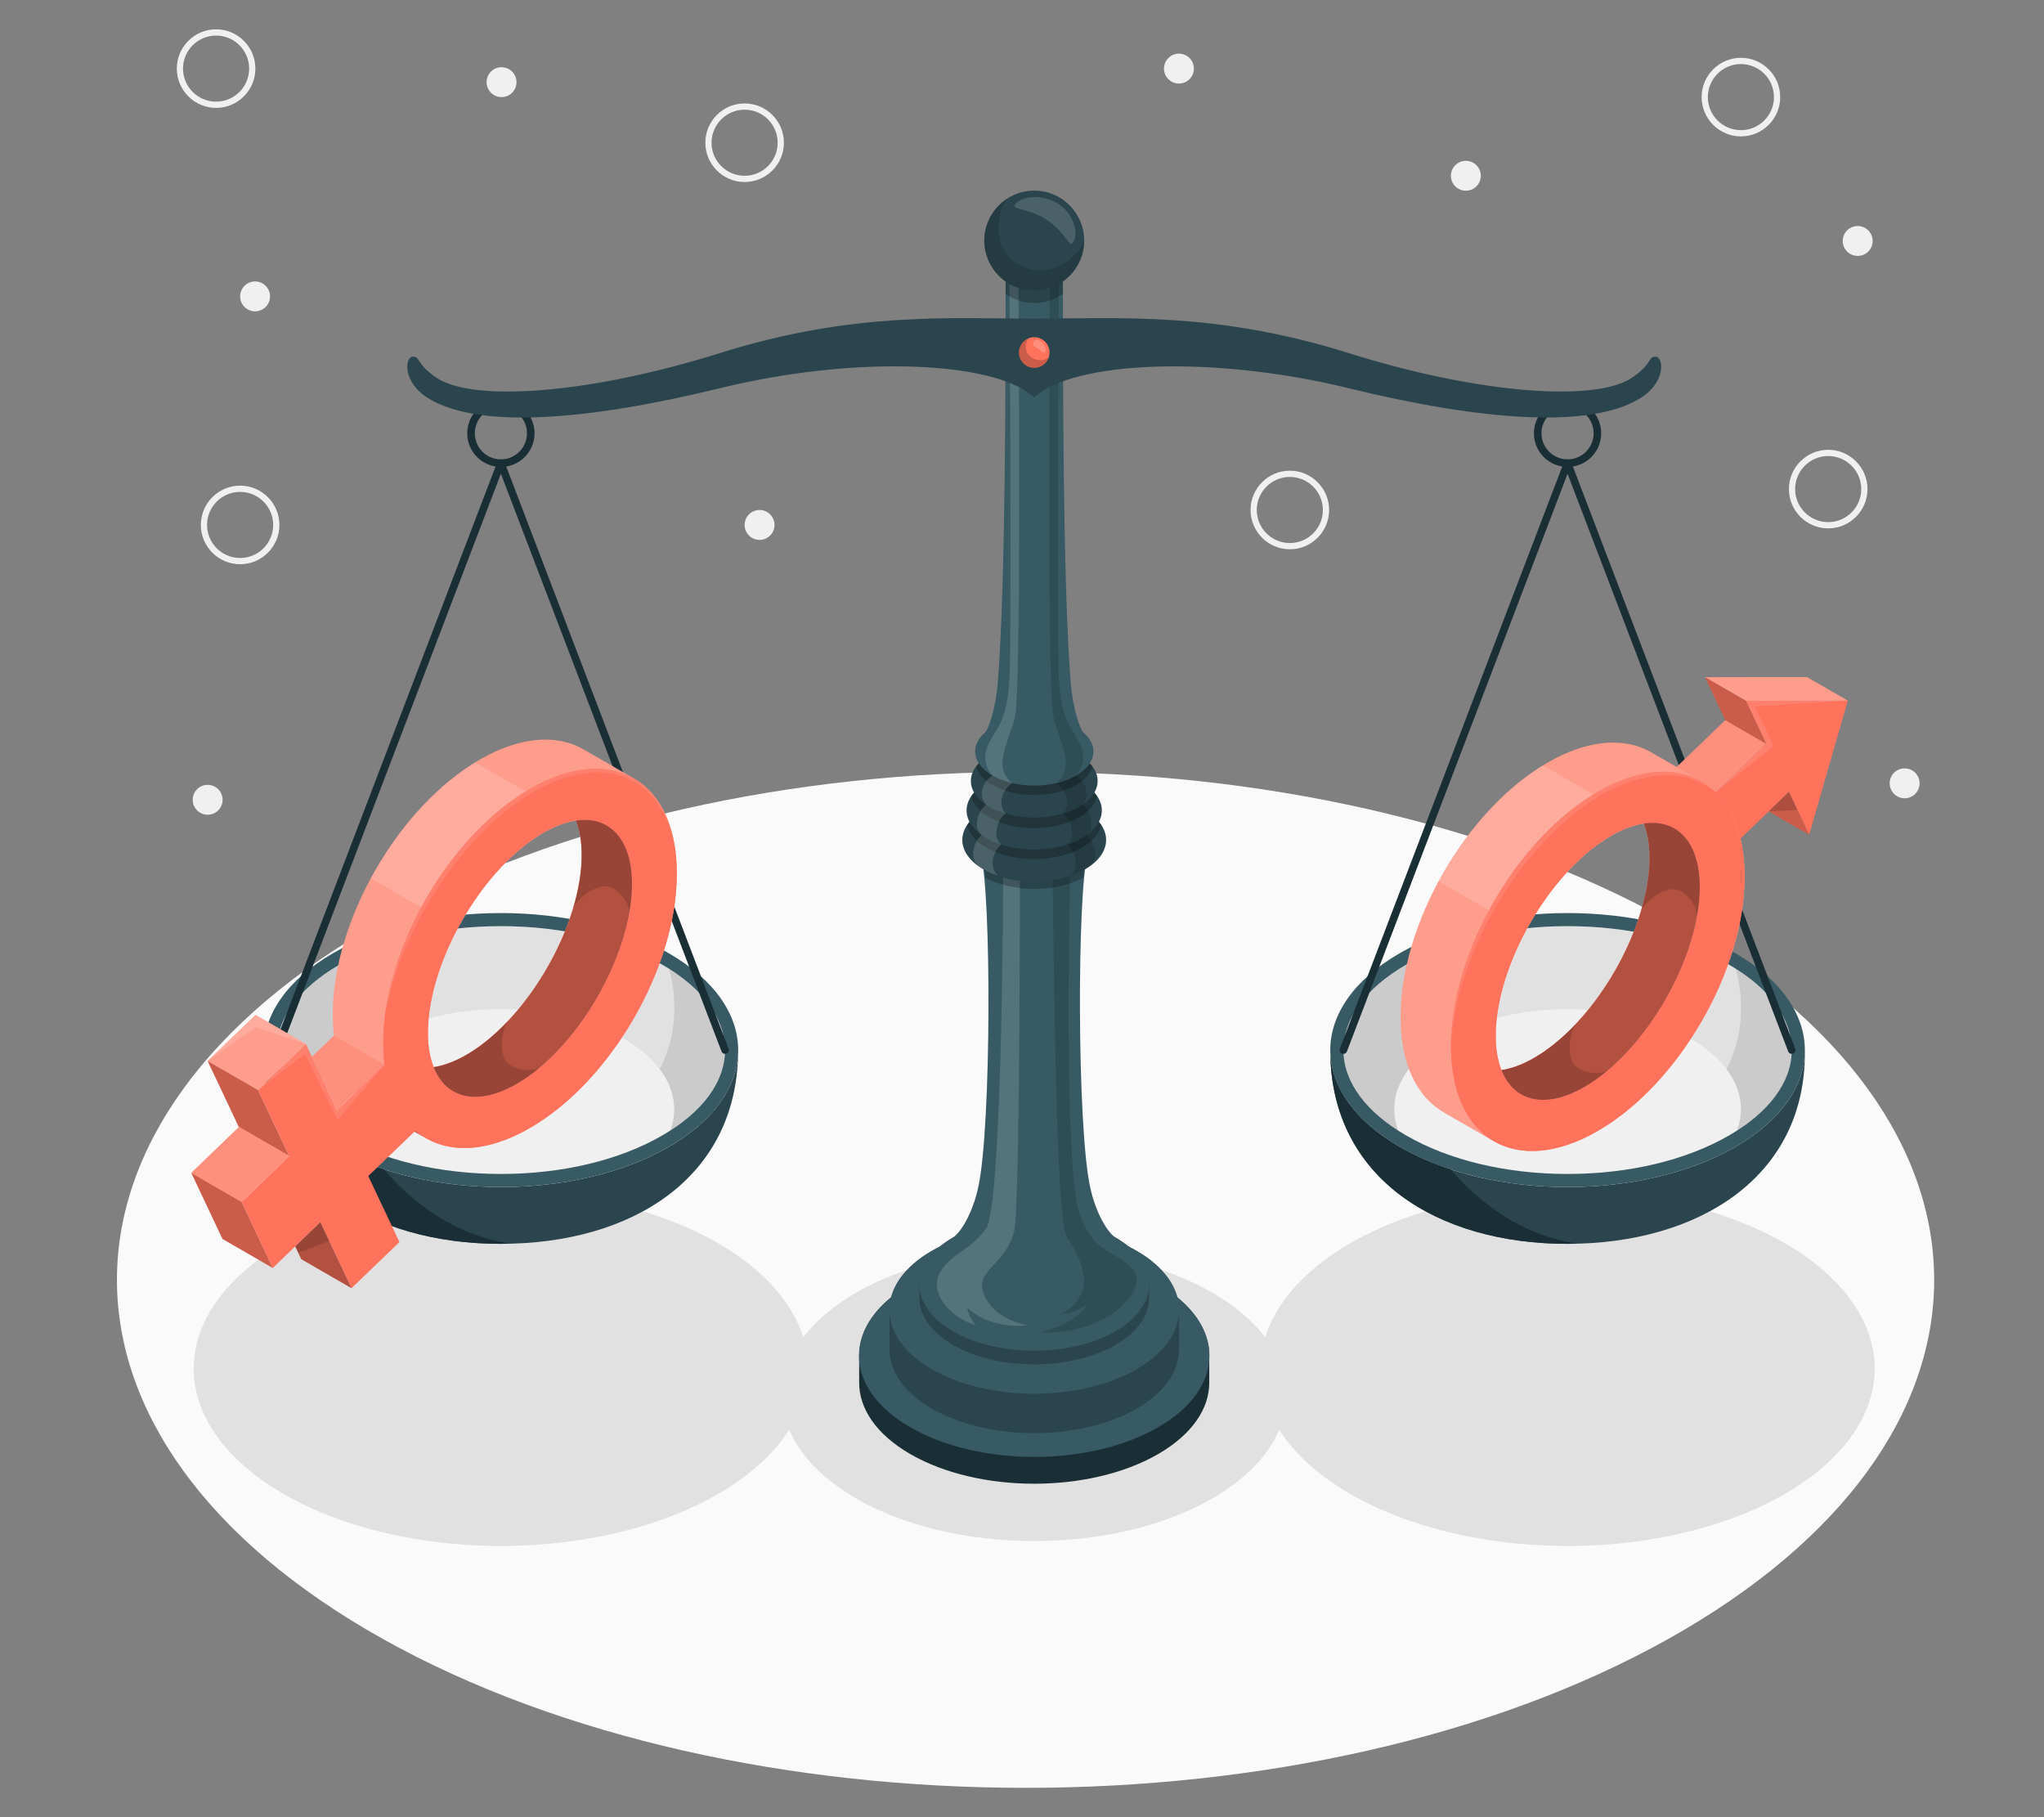 <?xml version="1.0" encoding="UTF-8"?>
<svg id="Layer_2" data-name="Layer 2" xmlns="http://www.w3.org/2000/svg" viewBox="0 0 540 480">
  <rect x="0" y="0" width="540" height="480" fill="#808080" stroke="none"/>
  <defs>
    <style>
      .cls-1 {
        fill: #ff735d;
      }

      .cls-1, .cls-2, .cls-3, .cls-4, .cls-5, .cls-6, .cls-7, .cls-8, .cls-9, .cls-10, .cls-11, .cls-12, .cls-13, .cls-14, .cls-15, .cls-16, .cls-17, .cls-18 {
        stroke-width: 0px;
      }

      .cls-2 {
        fill: #375a64;
      }

      .cls-3 {
        fill: #e1e1e1;
      }

      .cls-4, .cls-19, .cls-15 {
        opacity: .15;
      }

      .cls-4, .cls-12, .cls-14, .cls-16, .cls-18 {
        fill: #fff;
      }

      .cls-20 {
        stroke: #1a2e35;
        stroke-linecap: round;
        stroke-linejoin: round;
        stroke-width: 2px;
      }

      .cls-20, .cls-9 {
        fill: none;
      }

      .cls-6 {
        fill: #2b454e;
      }

      .cls-7, .cls-18 {
        opacity: .3;
      }

      .cls-8 {
        fill: #f0f0f0;
      }

      .cls-10, .cls-16 {
        opacity: .2;
      }

      .cls-11 {
        fill: #1a2e35;
      }

      .cls-13 {
        fill: #fafafa;
      }

      .cls-14, .cls-17 {
        opacity: .1;
      }

      .cls-21 {
        opacity: .25;
      }
    </style>
  </defs>
  <g id="Layer_2-2" data-name="Layer 2">
    <g>
      <g>
        <path id="Floor" class="cls-13" d="m101.2,243.18c-93.74,52.4-93.74,137.37,0,189.77,93.75,52.4,245.74,52.4,339.48,0,93.74-52.4,93.74-137.37,0-189.77-93.75-52.4-245.74-52.4-339.48,0Z"/>
        <ellipse id="Shadow" class="cls-3" cx="273.23" cy="368.63" rx="66.56" ry="38.43"/>
        <ellipse id="Shadow-2" data-name="Shadow" class="cls-3" cx="414.13" cy="361.51" rx="81.15" ry="46.85"/>
        <ellipse id="Shadow-3" data-name="Shadow" class="cls-3" cx="132.32" cy="361.51" rx="81.15" ry="46.85"/>
        <g id="Scale">
          <g>
            <g>
              <g>
                <path class="cls-3" d="m414.13,310.1c16.15,0,31.27-3.6,42.59-10.14,10.72-6.19,16.63-14.21,16.63-22.59s-5.9-16.4-16.63-22.59c-11.32-6.54-26.45-10.14-42.59-10.14s-31.27,3.6-42.6,10.14c-10.72,6.19-16.63,14.21-16.63,22.59s5.91,16.4,16.63,22.59c11.32,6.54,26.45,10.14,42.59,10.14Z"/>
                <path class="cls-17" d="m458.53,255.87c2.12,7.46,1.96,15.57-.78,22.83-1.87,4.94-4.94,9.56-9.34,12.47-4.72,3.12-10.57,4.03-16.23,4.2-11.88.35-23.84-2.31-34.46-7.65-4.42-2.23-8.71-5-11.72-8.93-4.48-5.85-5.63-13.9-3.7-21.01.92-3.38,2.49-6.54,4.53-9.39-5.59,1.63-10.76,3.78-15.3,6.4-10.72,6.19-16.63,14.21-16.63,22.59s5.91,16.4,16.63,22.59c11.32,6.54,26.45,10.14,42.59,10.14s31.27-3.6,42.59-10.14c10.72-6.19,16.63-14.21,16.63-22.59,0-7.89-5.25-15.47-14.82-21.5Z"/>
                <path class="cls-8" d="m381.73,274.31c17.9-10.33,46.91-10.33,64.81,0,11.45,6.61,15.54,15.85,12.33,24.35-.69.44-1.4.88-2.14,1.3-11.32,6.54-26.45,10.14-42.59,10.14s-31.27-3.6-42.59-10.14c-.74-.43-1.44-.86-2.14-1.3-3.22-8.5.87-17.74,12.33-24.35Z"/>
              </g>
              <g>
                <path class="cls-6" d="m476.82,277.37c.48,33.51-28.07,51.18-62.69,51.18s-62.19-17.35-62.68-50.3c.38,8.97,6.49,17.87,18.34,24.71,24.48,14.14,64.17,14.14,88.66,0,12.25-7.06,18.36-16.33,18.36-25.59Z"/>
                <path class="cls-11" d="m389.49,315.27c-2.21-1.96-4.3-4.07-6.16-6.37-4.85-1.58-9.41-3.55-13.54-5.93-11.85-6.84-17.97-15.74-18.34-24.71.49,32.95,28.36,50.3,62.68,50.3.83,0,1.65-.02,2.48-.04-3.52-.6-6.97-1.48-10.32-2.77-6.19-2.38-11.83-6.08-16.79-10.47Z"/>
                <path class="cls-2" d="m458.46,251.78c-24.48-14.14-64.17-14.13-88.66,0-24.48,14.13-24.48,37.05,0,51.18,24.48,14.14,64.17,14.14,88.66,0,24.48-14.13,24.48-37.05,0-51.18Zm-1.73,48.18c-11.32,6.54-26.45,10.14-42.59,10.14s-31.27-3.6-42.59-10.14c-10.73-6.19-16.63-14.21-16.63-22.59s5.9-16.4,16.63-22.59c11.32-6.54,26.45-10.14,42.59-10.14s31.27,3.6,42.59,10.14c10.72,6.19,16.62,14.21,16.62,22.59s-5.9,16.4-16.62,22.59Z"/>
              </g>
            </g>
            <polyline class="cls-20" points="354.91 277.37 414.13 122.34 473.35 277.37"/>
            <circle class="cls-20" cx="414.13" cy="114.45" r="7.89"/>
          </g>
          <g>
            <g>
              <g>
                <path class="cls-3" d="m132.32,310.1c-16.15,0-31.27-3.6-42.59-10.14-10.72-6.19-16.63-14.21-16.63-22.59s5.9-16.4,16.63-22.59c11.32-6.54,26.45-10.14,42.59-10.14s31.27,3.6,42.6,10.14c10.72,6.19,16.63,14.21,16.63,22.59s-5.91,16.4-16.63,22.59c-11.32,6.54-26.45,10.14-42.59,10.14Z"/>
                <path class="cls-17" d="m176.72,255.87c2.12,7.46,1.96,15.57-.78,22.83-1.87,4.94-4.94,9.56-9.34,12.47-4.72,3.12-10.57,4.03-16.23,4.2-11.88.35-23.84-2.31-34.46-7.65-4.42-2.23-8.71-5-11.72-8.93-4.48-5.85-5.63-13.9-3.7-21.01.92-3.38,2.49-6.54,4.53-9.39-5.59,1.63-10.76,3.78-15.3,6.4-10.72,6.19-16.63,14.21-16.63,22.59s5.91,16.4,16.63,22.59c11.32,6.54,26.45,10.14,42.59,10.14s31.27-3.6,42.59-10.14c10.72-6.19,16.63-14.21,16.63-22.59,0-7.89-5.25-15.47-14.82-21.5Z"/>
                <path class="cls-8" d="m164.73,274.31c-17.9-10.33-46.91-10.33-64.81,0-11.45,6.61-15.54,15.85-12.33,24.35.69.44,1.4.88,2.14,1.3,11.32,6.54,26.45,10.14,42.59,10.14s31.27-3.6,42.59-10.14c.74-.43,1.44-.86,2.14-1.3,3.22-8.5-.87-17.74-12.33-24.35Z"/>
              </g>
              <g>
                <path class="cls-6" d="m69.63,277.37c-.48,33.51,28.07,51.18,62.69,51.18s62.19-17.35,62.68-50.3c-.38,8.97-6.49,17.87-18.34,24.71-24.48,14.14-64.17,14.14-88.66,0-12.25-7.06-18.36-16.33-18.36-25.59Z"/>
                <path class="cls-11" d="m107.66,315.27c-2.21-1.96-4.3-4.07-6.16-6.37-4.85-1.58-9.41-3.55-13.54-5.93-11.85-6.84-17.97-15.74-18.34-24.71.49,32.95,28.36,50.3,62.68,50.3.83,0,1.65-.02,2.48-.04-3.52-.6-6.97-1.48-10.32-2.77-6.19-2.38-11.83-6.08-16.79-10.47Z"/>
                <path class="cls-2" d="m88,302.96c24.48,14.14,64.17,14.14,88.66,0,24.48-14.13,24.48-37.05,0-51.18-24.48-14.13-64.17-14.14-88.66,0-24.48,14.13-24.48,37.05,0,51.18Zm-14.89-25.59c0-8.38,5.9-16.4,16.62-22.59,11.32-6.54,26.45-10.14,42.59-10.14s31.27,3.6,42.59,10.14c10.73,6.19,16.63,14.21,16.63,22.59s-5.9,16.4-16.63,22.59c-11.32,6.54-26.45,10.14-42.59,10.14s-31.27-3.6-42.59-10.14c-10.72-6.19-16.62-14.21-16.62-22.59Z"/>
              </g>
            </g>
            <polyline class="cls-20" points="73.1 277.37 132.33 122.34 191.55 277.37"/>
            <circle class="cls-20" cx="132.33" cy="114.45" r="7.89"/>
          </g>
          <g>
            <g id="Base">
              <g>
                <path class="cls-11" d="m305.96,339.21c-18.08-10.44-47.39-10.44-65.47,0-9.04,5.22-13.53,12.06-13.51,18.9,0,2.12,0,4.96,0,7.08-.02,6.84,4.47,13.68,13.51,18.9,18.08,10.44,47.39,10.44,65.47,0,9.04-5.22,13.53-12.06,13.51-18.9,0-2.12,0-4.96,0-7.08.02-6.84-4.47-13.68-13.51-18.9Z"/>
                <path class="cls-2" d="m240.49,339.21c-18.08,10.44-18.08,27.36,0,37.8,18.08,10.44,47.39,10.44,65.47,0,18.08-10.44,18.08-27.36,0-37.8-18.08-10.44-47.39-10.44-65.47,0Z"/>
              </g>
              <g>
                <path class="cls-6" d="m300.29,330.42c-14.94-8.63-39.17-8.63-54.12,0-7.47,4.32-11.18,9.97-11.17,15.62,0,1.75,0,8.67,0,10.42-.01,5.65,3.7,11.31,11.17,15.62,14.94,8.63,39.17,8.63,54.12,0,7.47-4.31,11.18-9.97,11.17-15.62,0-1.75,0-8.67,0-10.42.01-5.65-3.7-11.31-11.17-15.62Z"/>
                <path class="cls-2" d="m246.17,330.42c-14.94,8.63-14.94,22.62,0,31.25,14.94,8.63,39.17,8.63,54.12,0,14.94-8.63,14.94-22.62,0-31.25-14.94-8.63-39.17-8.63-54.12,0Z"/>
              </g>
            </g>
            <g>
              <path class="cls-6" d="m303.57,339.28c0-4.48-2.96-8.97-8.89-12.39-11.85-6.84-31.06-6.84-42.91,0-5.92,3.42-8.89,7.9-8.89,12.39v3.59c0,4.48,2.96,8.97,8.89,12.39,11.85,6.84,31.06,6.84,42.91,0,5.92-3.42,8.89-7.9,8.89-12.39v-3.59Z"/>
              <g>
                <path class="cls-2" d="m294.68,326.89c-2.08-1.32-5.29-6.57-6.75-13.66-3.41-16.5-3.37-77.44-.6-87.47h-28.21c2.77,10.02,2.81,70.97-.6,87.47-1.46,7.08-4.67,12.33-6.75,13.65t0,0c-5.92,3.42-8.89,7.9-8.89,12.39,0,4.48,2.96,8.97,8.89,12.39,11.85,6.84,31.06,6.84,42.91,0,5.92-3.42,8.89-7.9,8.89-12.39s-2.96-8.97-8.89-12.39Z"/>
                <g class="cls-19">
                  <path class="cls-12" d="m265.02,231.76c0,6.41-.36,86.91-4.52,92.75-4.15,5.84-8.86,6.31-12.03,11.32-3.17,5.01,1.84,11.97,9.36,14.25-2.04-2.2-2.32-4.81-2.32-4.81,0,0,4.98,5.89,16.19,4.81-9.87-1.67-13.81-9.14-11.69-12.78,2.23-3.85,5.85-5.11,7.89-11.87,1.58-5.23,1.55-92.81,1.55-92.81-1.6-.18-3.08-.47-4.44-.86Z"/>
                </g>
                <g class="cls-19">
                  <path class="cls-5" d="m278.07,232.47c.36,10.93.59,89.02,3.77,94.27,2.47,4.09,4.04,6.42,4.54,10.98.51,4.56-3.57,8.5-6.58,9.5,4.46-.33,7.54-2.79,7.54-2.79,0,0-2.52,5.13-12.45,7.47,6.69.45,17.38-1.46,23.31-8.92,5.03-6.33-.21-9.32-4.45-11.78s-6.45-4.65-8.49-10.44c-4.48-12.7-2.53-89.4-2.53-89.4-1.54.51-3.09.88-4.66,1.11Z"/>
                </g>
                <g class="cls-21">
                  <path class="cls-5" d="m286.12,231.87c.24-1.93.62-3.95,1.22-6.1h-28.21c.59,2.15.98,4.17,1.22,6.1,7.28,3.9,18.5,3.9,25.78,0Z"/>
                </g>
              </g>
            </g>
            <g>
              <path class="cls-6" d="m259.79,229.62c-3.71-2.14-5.56-4.95-5.56-7.76s1.85-5.61,5.56-7.76c7.42-4.28,19.45-4.28,26.87,0,3.71,2.14,5.56,4.95,5.56,7.76,0,2.81-1.85,5.61-5.56,7.76-7.42,4.28-19.45,4.28-26.87,0Z"/>
              <g class="cls-21">
                <path class="cls-5" d="m290.94,217.91c-.93-1.38-2.34-2.68-4.28-3.8-7.42-4.28-19.45-4.28-26.87,0-1.93,1.12-3.35,2.42-4.28,3.8.48,2.19,2.16,4.31,5.07,5.99,6.98,4.03,18.3,4.03,25.27,0,2.91-1.68,4.59-3.8,5.07-5.99Z"/>
              </g>
              <path class="cls-6" d="m260.59,221.37c-3.49-2.01-5.23-4.66-5.23-7.3s1.74-5.28,5.23-7.3c6.98-4.03,18.3-4.03,25.27,0,3.49,2.01,5.23,4.66,5.23,7.3s-1.74,5.28-5.23,7.3c-6.98,4.03-18.3,4.03-25.27,0Z"/>
              <g class="cls-21">
                <path class="cls-5" d="m289.84,210.26c-.87-1.27-2.19-2.46-3.97-3.49-6.98-4.03-18.3-4.03-25.27,0-1.78,1.03-3.1,2.22-3.97,3.49.44,2.07,2.02,4.07,4.77,5.66,6.54,3.78,17.14,3.78,23.68,0,2.75-1.59,4.33-3.59,4.77-5.66Z"/>
              </g>
              <path class="cls-6" d="m261.39,213.12c-3.27-1.89-4.9-4.36-4.9-6.84s1.63-4.95,4.9-6.84c6.54-3.78,17.14-3.78,23.68,0,3.27,1.89,4.91,4.36,4.91,6.84s-1.63,4.95-4.91,6.84c-6.54,3.78-17.14,3.78-23.68,0Z"/>
              <g class="cls-21">
                <path class="cls-5" d="m288.62,202.48c-.82-1.1-1.99-2.14-3.55-3.04-6.54-3.78-17.14-3.78-23.68,0-1.56.9-2.73,1.94-3.55,3.04.52,1.79,1.96,3.5,4.35,4.88,6.1,3.52,15.99,3.52,22.09,0,2.39-1.38,3.83-3.09,4.35-4.88Z"/>
              </g>
              <g class="cls-19">
                <path class="cls-5" d="m287.11,220.57c2.56-2,.83-6.64-1.17-8,2.18-2.49.99-6-1.67-7.71-1.62.94-3.39,1.55-5.24,1.99,2.66,1.71,3.95,5.55,1.78,8.04,1.99,1.36,3.7,6.18,1.14,8.17,1.8,1.52,3.72,5.76.77,8.28,1.79-.61,3.52-1.38,5.1-2.49,2.95-2.52,1.08-6.78-.72-8.3Z"/>
              </g>
              <g class="cls-19">
                <path class="cls-12" d="m259.35,220.57c-2.56-2-.83-6.64,1.17-8-2.18-2.49-.99-6,1.67-7.71,1.62.94,3.39,1.55,5.24,1.99-2.66,1.71-3.95,5.55-1.78,8.04-1.99,1.36-3.7,6.18-1.14,8.17-1.8,1.52-3.72,5.76-.77,8.28-1.79-.61-3.52-1.38-5.1-2.49-2.95-2.52-1.08-6.78.72-8.3Z"/>
              </g>
            </g>
            <g>
              <path class="cls-2" d="m286.23,193.49c-.72-.65-2.75-5.61-3.36-13.27-2.08-26.07-2.06-81.29-2.06-106.78h-15.14c0,25.47.01,80.59-2.06,106.7-.61,7.71-2.65,12.7-3.37,13.35-1.74,1.51-2.62,3.25-2.62,5,0,2.31,1.53,4.62,4.58,6.38,6.1,3.52,15.99,3.52,22.09,0,3.05-1.76,4.58-4.07,4.58-6.38,0-1.75-.88-3.49-2.62-5Z"/>
              <g class="cls-19">
                <path class="cls-5" d="m284.27,194.63c-2.18-3.52-3.8-5.86-4.48-14.49-.62-7.99-.09-104.22-.01-106.69h-1.05l-1.37.43c0,12-.79,109.22,1,115.8,1.79,6.58,5.89,13.15.66,17.18,1.91-.44,3.69-1.1,5.24-1.99,2.93-3.54,2.18-6.72,0-10.24Z"/>
              </g>
              <g class="cls-19">
                <path class="cls-12" d="m262.18,194.63c2.18-3.52,3.8-5.86,4.48-14.49.62-7.99.09-104.22.01-106.69h1.05l1.37.43c0,12,.79,109.22-1,115.8-1.79,6.58-5.89,13.15-.66,17.18-1.91-.44-3.69-1.1-5.24-1.99-2.93-3.54-2.18-6.72,0-10.24Z"/>
              </g>
              <g class="cls-21">
                <path class="cls-5" d="m265.64,77.63c2.15,1.51,4.76,2.41,7.59,2.41s5.44-.9,7.59-2.41c0-1.35-.01-2.73-.01-4.19h-15.14c0,1.46,0,2.84-.01,4.19Z"/>
              </g>
            </g>
            <g>
              <path class="cls-6" d="m286.43,63.55c0,7.29-5.91,13.2-13.2,13.2s-13.2-5.91-13.2-13.2,5.91-13.2,13.2-13.2,13.2,5.91,13.2,13.2Z"/>
              <g class="cls-19">
                <path class="cls-5" d="m270.18,70.4c-2.79-1.22-5.06-3.53-5.86-6.51-.53-1.99-.62-4.09-.29-6.12.16-1,.43-1.98.79-2.92.18-.47.38-.94.62-1.38.11-.21.39-.84.58-.96-3.61,2.36-5.99,6.42-5.99,11.05,0,7.29,5.91,13.2,13.2,13.2s13.2-5.91,13.2-13.2c-1.46,4.19-8.54,10.22-16.25,6.85Z"/>
              </g>
              <g class="cls-19">
                <path class="cls-12" d="m283.89,63.22c-1.28,3.54-1.71-1.58-7.61-5.34-4.8-3.06-10.51-2.42-7.41-4.57,2.49-1.72,6.52-1.75,10.32.31s5.67,6.94,4.71,9.6Z"/>
              </g>
            </g>
            <path class="cls-6" d="m437.38,94.21c-2.1,0-.65,1.82-6.31,5.61-9.43,6.31-39.75,4.44-74.83-6.57-35.08-11.02-60.8-9.09-83.01-9.09s-47.94-1.92-83.01,9.09c-35.08,11.02-65.4,12.89-74.83,6.57-5.67-3.79-4.21-5.61-6.31-5.61s-2.98,6.88,4.44,11.22c13.17,7.72,40.92,5.85,76.81-2.92,35.89-8.77,72.61-7.13,82.9,2.46,10.29-9.59,47-11.22,82.9-2.46,35.9,8.77,63.64,10.64,76.81,2.92,7.42-4.35,6.55-11.22,4.44-11.22Z"/>
            <g>
              <circle class="cls-1" cx="273.23" cy="93.11" r="4.04"/>
              <path class="cls-16" d="m273.16,90.16c-.05.07-.09.16-.13.26-.37,1.11.62,1.32,1.32,1.74.45.27.74.79,1.24.96.16.05.35.06.48-.04.12-.09.16-.24.18-.39.13-.94-.53-1.8-1.24-2.44-.51-.46-1.44-.72-1.86-.1Z"/>
              <path class="cls-10" d="m277.01,94.5c-.5.3-1.05.52-1.63.6-1.61.23-3.35-.61-4.06-2.08-.57-1.18-.35-2.69.48-3.69-1.53.58-2.63,2.04-2.63,3.77,0,2.23,1.81,4.04,4.04,4.04,1.74,0,3.22-1.11,3.78-2.65Z"/>
            </g>
          </g>
        </g>
        <g id="Male_Symbol" data-name="Male Symbol">
          <g>
            <g>
              <polygon class="cls-1" points="488.16 185.07 477.96 220.51 472.61 209.18 450.48 230.49 444.47 217.76 466.59 196.45 461.24 185.12 488.16 185.07"/>
              <polygon class="cls-14" points="453.29 209.26 468.59 197.1 463.62 186.57 488.16 185.07 461.24 185.12 466.59 196.45 453.29 209.26"/>
              <polygon class="cls-1" points="455.8 190.22 466.59 196.45 444.47 217.76 433.68 211.53 455.8 190.22"/>
              <polygon class="cls-16" points="455.8 190.22 466.59 196.45 444.47 217.76 433.68 211.53 455.8 190.22"/>
            </g>
            <polygon class="cls-1" points="488.16 185.07 477.36 178.84 450.45 178.89 461.24 185.12 488.16 185.07"/>
            <polygon class="cls-18" points="488.16 185.07 477.36 178.84 450.45 178.89 461.24 185.12 488.16 185.07"/>
            <polygon class="cls-1" points="455.8 190.22 466.59 196.45 461.24 185.12 450.45 178.89 455.8 190.22"/>
            <polygon class="cls-10" points="455.8 190.22 466.59 196.45 461.24 185.12 450.45 178.89 455.8 190.22"/>
            <polygon class="cls-1" points="472.61 209.18 477.96 220.51 467.26 214.33 472.61 209.18"/>
            <polygon class="cls-10" points="472.61 209.18 477.96 220.51 467.26 214.33 472.61 209.18"/>
            <polygon class="cls-15" points="467.26 214.33 474.87 213.97 472.61 209.18 467.26 214.33"/>
          </g>
          <g>
            <path class="cls-1" d="m449.35,206.31c-.06-.04-.13-.08-.19-.12l-12.9-7.45c-7.02-4.05-16.72-3.47-27.44,2.72-21.43,12.37-38.8,42.46-38.8,67.21,0,12.37,4.35,21.07,11.36,25.12l12.9,7.45c.06.04.13.07.2.1.06.04.13.08.19.12,7.02,4.05,16.72,3.47,27.44-2.72,21.43-12.37,38.8-42.46,38.8-67.21,0-12.38-4.34-21.07-11.36-25.12-.06-.04-.13-.07-.2-.1Zm-52.69,76.36c-1.17-2.96-1.7-6.71-1.45-11.17.97-17.72,13.8-39.95,28.66-49.65,3.74-2.44,7.25-3.85,10.4-4.32,1.17,2.96,1.7,6.71,1.46,11.17-.97,17.72-13.8,39.95-28.66,49.65-3.74,2.44-7.25,3.85-10.4,4.32Z"/>
            <path class="cls-18" d="m449.35,206.31c-.06-.04-.13-.08-.19-.12l-12.9-7.45c-7.02-4.05-16.72-3.47-27.44,2.72-21.43,12.37-38.8,42.46-38.8,67.21,0,12.37,4.35,21.07,11.36,25.12l12.9,7.45c.06.04.13.07.2.1.06.04.13.08.19.12,7.02,4.05,16.72,3.47,27.44-2.72,21.43-12.37,38.8-42.46,38.8-67.21,0-12.38-4.34-21.07-11.36-25.12-.06-.04-.13-.07-.2-.1Zm-52.69,76.36c-1.17-2.96-1.7-6.71-1.45-11.17.97-17.72,13.8-39.95,28.66-49.65,3.74-2.44,7.25-3.85,10.4-4.32,1.17,2.96,1.7,6.71,1.46,11.17-.97,17.72-13.8,39.95-28.66,49.65-3.74,2.44-7.25,3.85-10.4,4.32Z"/>
            <g class="cls-19">
              <path class="cls-12" d="m407.65,202.17l26.61,15.36c-3.15.47-6.66,1.88-10.39,4.32-8.07,5.27-15.54,14.24-20.84,24.17l-22.96-13.25c6.86-12.69,16.65-23.92,27.58-30.6Z"/>
            </g>
            <path class="cls-1" d="m460.13,222.96c-1.55-7.86-5.31-13.5-10.58-16.55-7.02-4.05-16.72-3.47-27.44,2.72-21.43,12.37-38.8,42.46-38.8,67.21,0,12.38,4.34,21.07,11.36,25.12s16.72,3.47,27.44-2.72c21.43-12.37,38.8-42.46,38.8-67.21,0-3.09-.27-5.96-.79-8.58Zm-17.75-4.13c4.55,2.63,7.12,8.68,6.64,17.55-.97,17.72-13.8,39.95-28.66,49.65-7.43,4.85-13.96,5.65-18.51,3.02-4.55-2.63-7.12-8.68-6.64-17.55.97-17.72,13.8-39.95,28.66-49.65,7.43-4.85,13.96-5.65,18.51-3.02Z"/>
            <g>
              <path class="cls-1" d="m442.38,218.83c-2.26-1.31-5.01-1.77-8.12-1.3,1.17,2.96,1.7,6.71,1.46,11.17-.97,17.72-13.8,39.95-28.66,49.65-3.74,2.44-7.25,3.85-10.4,4.32,1.15,2.92,2.92,5.07,5.18,6.38,4.55,2.63,11.08,1.83,18.51-3.02,14.86-9.7,27.7-31.93,28.66-49.65.49-8.86-2.09-14.92-6.64-17.55Z"/>
              <path class="cls-7" d="m442.38,218.83c-2.26-1.31-5.01-1.77-8.12-1.3,1.17,2.96,1.7,6.71,1.46,11.17-.97,17.72-13.8,39.95-28.66,49.65-3.74,2.44-7.25,3.85-10.4,4.32,1.15,2.92,2.92,5.07,5.18,6.38,4.55,2.63,11.08,1.83,18.51-3.02,14.86-9.7,27.7-31.93,28.66-49.65.49-8.86-2.09-14.92-6.64-17.55Z"/>
              <path class="cls-15" d="m415.4,280.43c-.86-1.77-1.28-5.85.72-9.75-2.87,3.01-5.91,5.62-9.05,7.67-3.74,2.44-7.25,3.85-10.4,4.32,1.15,2.92,2.92,5.07,5.18,6.38,4.55,2.63,11.08,1.83,18.51-3.02,1.47-.96,2.91-2.04,4.33-3.22-3.7,1.51-8.09.08-9.28-2.38Zm26.98-61.6c-2.26-1.31-5.01-1.77-8.12-1.3,1.17,2.96,1.7,6.7,1.46,11.17-.2,3.74-.94,7.69-2.12,11.68,2.38-3.68,6.12-5.35,8.08-5.49,2.72-.19,6.16,2.89,6.7,6.85.32-1.82.53-3.61.63-5.36.48-8.86-2.09-14.92-6.64-17.54Z"/>
            </g>
            <path class="cls-14" d="m422.12,209.14c10.71-6.19,20.41-6.77,27.44-2.72,1.35.78,2.6,1.73,3.74,2.84-4.41-3.21-8.79-5.03-15.42-4.37-16.08,1.72-30.05,15.78-38.86,28.52-8.61,12.72-14.72,27.49-15.7,42.94,0-24.75,17.38-54.84,38.8-67.21Z"/>
          </g>
        </g>
        <g id="Female_Symbol" data-name="Female Symbol">
          <g>
            <path class="cls-1" d="m167.25,205.52c-.06-.04-.13-.08-.19-.12l-12.9-7.45c-7.02-4.05-16.72-3.47-27.44,2.72-21.43,12.37-38.8,42.46-38.8,67.21,0,12.37,4.35,21.07,11.36,25.12l12.9,7.45c.06.04.13.07.2.1.06.04.13.08.19.12,7.02,4.05,16.72,3.47,27.44-2.72,21.43-12.37,38.8-42.46,38.8-67.21,0-12.38-4.34-21.07-11.36-25.12-.06-.04-.13-.07-.2-.1Zm-52.69,76.36c-1.17-2.96-1.7-6.71-1.45-11.17.97-17.72,13.8-39.95,28.66-49.65,3.74-2.44,7.25-3.85,10.4-4.32,1.17,2.96,1.7,6.71,1.46,11.17-.97,17.72-13.8,39.95-28.66,49.65-3.74,2.44-7.25,3.85-10.4,4.32Z"/>
            <path class="cls-18" d="m167.25,205.52c-.06-.04-.13-.08-.19-.12l-12.9-7.45c-7.02-4.05-16.72-3.47-27.44,2.72-21.43,12.37-38.8,42.46-38.8,67.21,0,12.37,4.35,21.07,11.36,25.12l12.9,7.45c.06.04.13.07.2.1.06.04.13.08.19.12,7.02,4.05,16.72,3.47,27.44-2.72,21.43-12.37,38.8-42.46,38.8-67.21,0-12.38-4.34-21.07-11.36-25.12-.06-.04-.13-.07-.2-.1Zm-52.69,76.36c-1.17-2.96-1.7-6.71-1.45-11.17.97-17.72,13.8-39.95,28.66-49.65,3.74-2.44,7.25-3.85,10.4-4.32,1.17,2.96,1.7,6.71,1.46,11.17-.97,17.72-13.8,39.95-28.66,49.65-3.74,2.44-7.25,3.85-10.4,4.32Z"/>
            <path class="cls-1" d="m101.99,284.09l-7.85,4.54c1.49,1.79,3.22,3.26,5.14,4.37l12.91,7.45s.08.04.13.06c-5.14-3.07-8.81-8.68-10.33-16.42Z"/>
            <path class="cls-7" d="m101.99,284.09l-7.85,4.54c1.49,1.79,3.22,3.26,5.14,4.37l12.91,7.45s.08.04.13.06c-5.14-3.07-8.81-8.68-10.33-16.42Z"/>
            <path class="cls-15" d="m101.99,284.09l-7.85,4.54c.43.52.89,1.01,1.36,1.47l7.37-2.5c-.35-1.12-.65-2.28-.89-3.5Z"/>
            <g class="cls-19">
              <path class="cls-12" d="m125.55,201.38l26.61,15.37c-3.15.47-6.66,1.88-10.39,4.32-8.07,5.27-15.54,14.24-20.84,24.17l-22.96-13.25c6.86-12.69,16.65-23.92,27.58-30.6Z"/>
            </g>
            <path class="cls-1" d="m178.03,222.17c-1.55-7.86-5.31-13.5-10.58-16.55-7.02-4.05-16.72-3.47-27.44,2.72-21.43,12.37-38.8,42.46-38.8,67.21,0,12.38,4.34,21.07,11.36,25.12,7.02,4.05,16.72,3.47,27.44-2.72,21.43-12.37,38.8-42.46,38.8-67.21,0-3.09-.27-5.96-.79-8.58Zm-17.75-4.13c4.55,2.63,7.12,8.68,6.64,17.55-.97,17.72-13.8,39.95-28.66,49.65-7.43,4.85-13.96,5.65-18.51,3.02-4.55-2.63-7.12-8.68-6.64-17.55.97-17.72,13.8-39.95,28.66-49.65,7.43-4.85,13.96-5.65,18.51-3.02Z"/>
            <path class="cls-14" d="m140.01,208.35c10.71-6.19,20.41-6.77,27.44-2.72,5.27,3.04,9.03,8.69,10.58,16.54,0,0,0,0,0,0-.99-3.92-2.56-7.68-5.03-10.86-4.09-5.34-10.6-7.87-17.23-7.22-16.08,1.72-30.05,15.78-38.86,28.52-6.94,10.25-12.61,22.11-14.92,34.31l-.06-.38c3.47-22.64,19.21-47.3,38.09-58.2Z"/>
          </g>
          <g>
            <path class="cls-1" d="m160.28,218.04c-2.26-1.31-5.01-1.77-8.12-1.3,1.17,2.96,1.7,6.71,1.46,11.17-.97,17.72-13.8,39.95-28.66,49.65-3.74,2.44-7.25,3.85-10.4,4.32,1.15,2.92,2.92,5.07,5.18,6.38,4.55,2.63,11.08,1.83,18.51-3.02,14.86-9.7,27.7-31.93,28.66-49.65.49-8.86-2.09-14.92-6.64-17.55Z"/>
            <path class="cls-7" d="m160.28,218.04c-2.26-1.31-5.01-1.77-8.12-1.3,1.17,2.96,1.7,6.71,1.46,11.17-.97,17.72-13.8,39.95-28.66,49.65-3.74,2.44-7.25,3.85-10.4,4.32,1.15,2.92,2.92,5.07,5.18,6.38,4.55,2.63,11.08,1.83,18.51-3.02,14.86-9.7,27.7-31.93,28.66-49.65.49-8.86-2.09-14.92-6.64-17.55Z"/>
            <path class="cls-15" d="m134.01,269.89c-2,3.9-1.58,7.98-.72,9.75,1.19,2.45,5.59,3.89,9.28,2.38-1.42,1.18-2.86,2.27-4.33,3.22-7.43,4.85-13.96,5.65-18.51,3.02-2.26-1.31-4.03-3.46-5.18-6.38,3.15-.46,6.66-1.88,10.4-4.32,3.14-2.05,6.19-4.66,9.05-7.67Z"/>
            <path class="cls-15" d="m151.51,239.59c2.38-3.68,6.12-5.35,8.08-5.49,2.72-.19,6.16,2.89,6.7,6.85.32-1.82.53-3.61.63-5.36.48-8.86-2.09-14.92-6.64-17.54-2.26-1.31-5.01-1.77-8.12-1.3,1.17,2.96,1.7,6.7,1.46,11.17-.2,3.74-.94,7.69-2.12,11.68Z"/>
          </g>
          <g>
            <polygon class="cls-1" points="97.29 310.65 97.29 310.65 109.78 298.66 101.53 281.21 89.04 293.19 80.8 275.75 68.15 287.92 76.39 305.37 76.39 305.37 63.83 317.49 72.07 334.94 84.63 322.82 92.87 340.27 105.53 328.09 97.29 310.65 97.29 310.65"/>
            <g>
              <polygon class="cls-1" points="67.51 268.07 54.85 280.25 68.15 287.92 80.8 275.75 67.51 268.07"/>
              <polygon class="cls-18" points="67.51 268.07 54.85 280.25 68.15 287.92 80.8 275.75 67.51 268.07"/>
              <polygon class="cls-4" points="54.85 280.25 67.62 271.34 80.8 275.75 67.51 268.07 54.85 280.25"/>
            </g>
            <g>
              <polygon class="cls-1" points="101.53 281.21 88.24 273.54 82.4 279.14 89.04 293.19 101.53 281.21"/>
              <polygon class="cls-16" points="101.53 281.21 88.24 273.54 82.4 279.14 89.04 293.19 101.53 281.21"/>
            </g>
            <g>
              <polygon class="cls-1" points="63.1 297.7 76.39 305.37 68.15 287.92 54.85 280.25 63.1 297.7"/>
              <polygon class="cls-10" points="63.1 297.7 76.39 305.37 68.15 287.92 54.85 280.25 63.1 297.7"/>
            </g>
            <g>
              <polygon class="cls-1" points="63.1 297.7 76.39 305.37 63.83 317.49 50.54 309.81 63.1 297.7"/>
              <polygon class="cls-16" points="76.39 305.37 63.1 297.7 50.54 309.81 63.83 317.49 76.39 305.37"/>
            </g>
            <g>
              <polygon class="cls-1" points="50.54 309.81 58.78 327.26 72.07 334.94 63.83 317.49 50.54 309.81"/>
              <polygon class="cls-10" points="50.54 309.81 58.78 327.26 72.07 334.94 63.83 317.49 50.54 309.81"/>
            </g>
            <g>
              <polygon class="cls-1" points="79.58 332.6 92.87 340.27 84.63 322.82 77.99 329.23 79.58 332.6"/>
              <polygon class="cls-7" points="79.58 332.6 92.87 340.27 84.63 322.82 77.99 329.23 79.58 332.6"/>
              <polygon class="cls-15" points="78.9 330.93 86.97 327.78 84.63 322.82 77.99 329.23 78.9 330.93"/>
            </g>
            <polygon class="cls-14" points="68.15 287.92 80.53 278.4 89.2 295.84 101.53 281.21 89.04 293.19 80.8 275.75 68.15 287.92"/>
          </g>
        </g>
        <g id="Circles">
          <path class="cls-8" d="m391.21,46.43c0,2.18-1.77,3.95-3.95,3.95s-3.95-1.77-3.95-3.95,1.77-3.95,3.95-3.95,3.95,1.77,3.95,3.95Z"/>
          <path class="cls-8" d="m494.73,63.65c0,2.18-1.77,3.95-3.95,3.95s-3.95-1.77-3.95-3.95,1.77-3.95,3.95-3.95,3.95,1.77,3.95,3.95Z"/>
          <path class="cls-8" d="m71.34,78.29c0,2.18-1.77,3.95-3.95,3.95s-3.95-1.77-3.95-3.95,1.77-3.95,3.95-3.95,3.95,1.77,3.95,3.95Z"/>
          <path class="cls-8" d="m58.81,211.26c0,2.18-1.77,3.95-3.95,3.95s-3.95-1.77-3.95-3.95,1.77-3.95,3.95-3.95,3.95,1.77,3.95,3.95Z"/>
          <path class="cls-8" d="m315.41,18.12c0,2.18-1.77,3.95-3.95,3.95s-3.95-1.77-3.95-3.95,1.77-3.95,3.95-3.95,3.95,1.77,3.95,3.95Z"/>
          <path class="cls-8" d="m204.62,138.66c0,2.18-1.77,3.95-3.95,3.95s-3.95-1.77-3.95-3.95,1.77-3.95,3.95-3.95,3.95,1.77,3.95,3.95Z"/>
          <path class="cls-8" d="m136.45,21.7c0,2.18-1.77,3.95-3.95,3.95s-3.95-1.77-3.95-3.95,1.77-3.95,3.95-3.95,3.95,1.77,3.95,3.95Z"/>
          <path class="cls-8" d="m507.13,206.91c0,2.18-1.77,3.95-3.95,3.95s-3.95-1.77-3.95-3.95,1.77-3.95,3.95-3.95,3.95,1.77,3.95,3.95Z"/>
          <path class="cls-8" d="m63.44,149.04c-5.72,0-10.38-4.66-10.38-10.38s4.66-10.38,10.38-10.38,10.38,4.66,10.38,10.38-4.66,10.38-10.38,10.38Zm0-19.11c-4.82,0-8.74,3.92-8.74,8.73s3.92,8.73,8.74,8.73,8.73-3.92,8.73-8.73-3.92-8.73-8.73-8.73Z"/>
          <path class="cls-8" d="m57.09,28.5c-5.72,0-10.38-4.66-10.38-10.38s4.66-10.38,10.38-10.38,10.38,4.66,10.38,10.38-4.66,10.38-10.38,10.38Zm0-19.11c-4.82,0-8.74,3.92-8.74,8.73s3.92,8.73,8.74,8.73,8.73-3.92,8.73-8.73-3.92-8.73-8.73-8.73Z"/>
          <path class="cls-8" d="m340.76,145.09c-5.72,0-10.38-4.66-10.38-10.38s4.66-10.38,10.38-10.38,10.38,4.66,10.38,10.38-4.66,10.38-10.38,10.38Zm0-19.11c-4.82,0-8.74,3.92-8.74,8.73s3.92,8.73,8.74,8.73,8.73-3.92,8.73-8.73-3.92-8.73-8.73-8.73Z"/>
          <path class="cls-8" d="m482.99,139.57c-5.72,0-10.38-4.66-10.38-10.38s4.66-10.38,10.38-10.38,10.38,4.66,10.38,10.38-4.66,10.38-10.38,10.38Zm0-19.11c-4.82,0-8.74,3.92-8.74,8.73s3.92,8.73,8.74,8.73,8.73-3.92,8.73-8.73-3.92-8.73-8.73-8.73Z"/>
          <path class="cls-8" d="m459.93,36.03c-5.72,0-10.38-4.66-10.38-10.38s4.66-10.38,10.38-10.38,10.38,4.66,10.38,10.38-4.66,10.38-10.38,10.38Zm0-19.11c-4.82,0-8.74,3.92-8.74,8.73s3.92,8.73,8.74,8.73,8.73-3.92,8.73-8.73-3.92-8.73-8.73-8.73Z"/>
          <path class="cls-8" d="m196.72,48.08c-5.72,0-10.38-4.66-10.38-10.38s4.66-10.38,10.38-10.38,10.38,4.66,10.38,10.38-4.66,10.38-10.38,10.38Zm0-19.11c-4.82,0-8.74,3.92-8.74,8.73s3.92,8.73,8.74,8.73,8.73-3.92,8.73-8.73-3.92-8.73-8.73-8.73Z"/>
        </g>
      </g>
      <rect class="cls-9" width="540" height="480"/>
    </g>
  </g>
</svg>